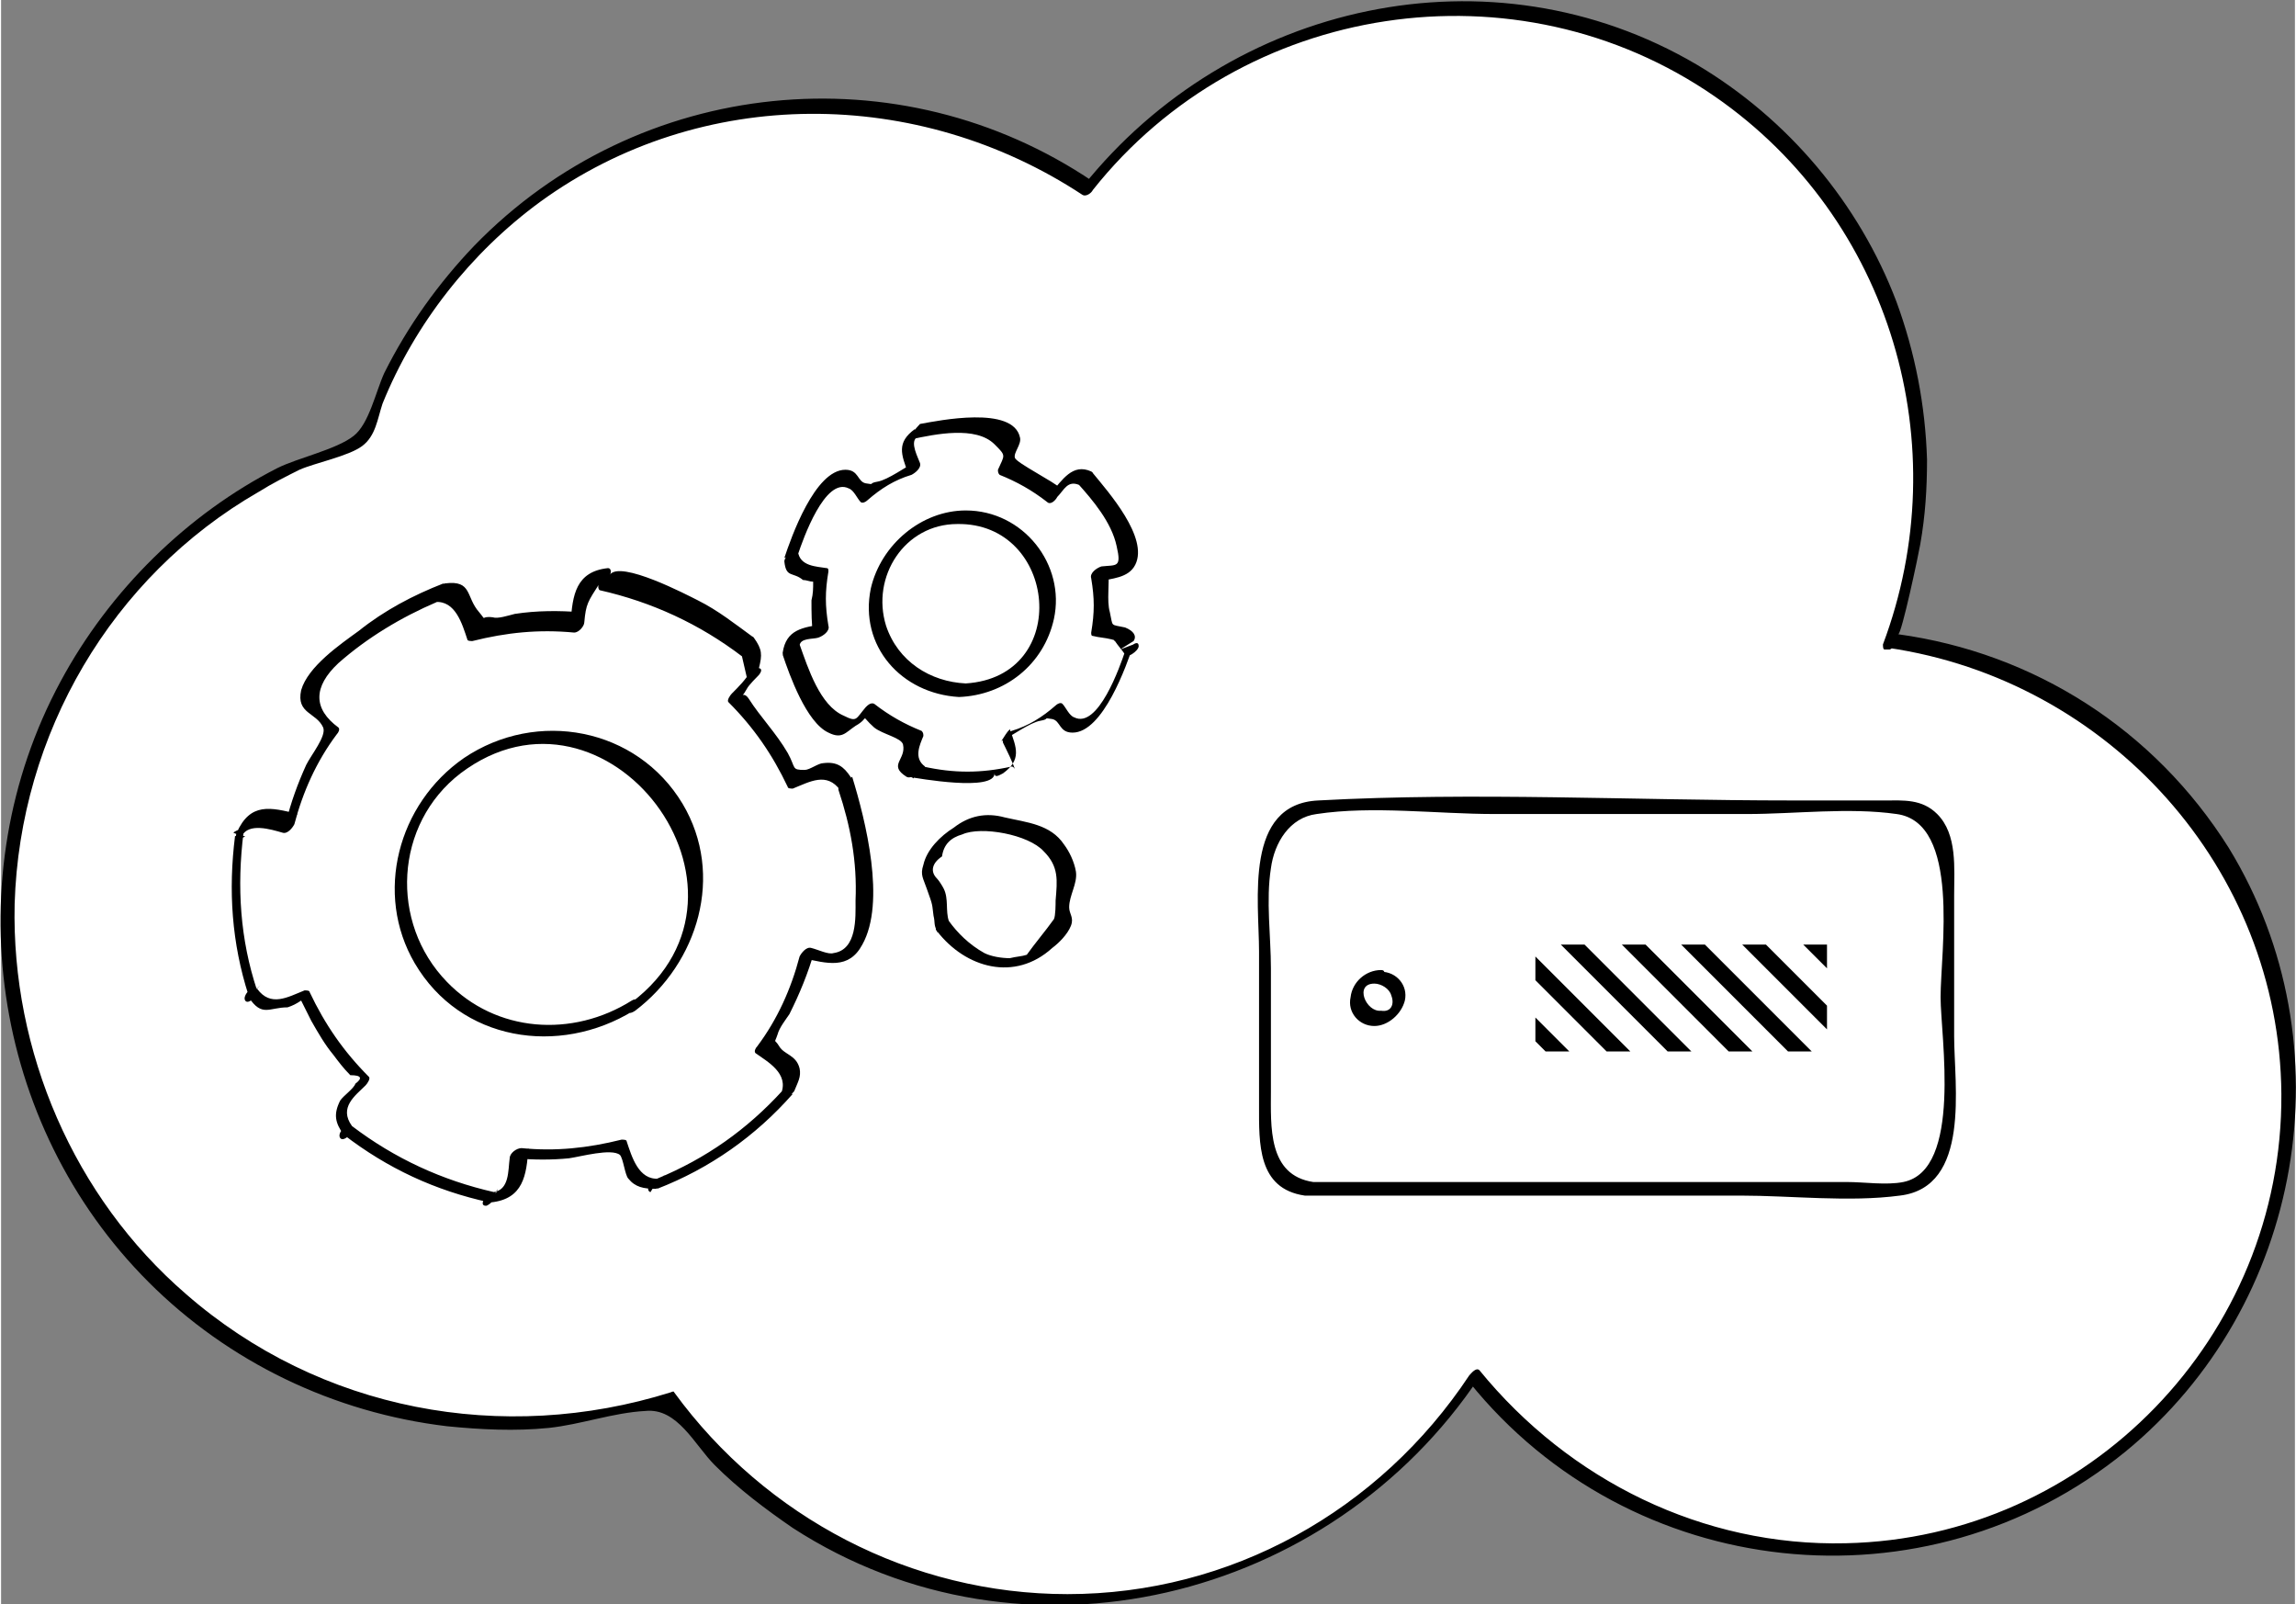 <svg version="1.1" id="Layer_1" xmlns="http://www.w3.org/2000/svg" x="0" y="0" width="272" height="190" viewBox="0 0 135.3 94.6" xml:space="preserve"><rect x="0" y="0" width="135.3" height="94.6" fill="#808080" stroke="none"/><style>.st1{fill:none}</style><path d="M111.6 37.8h-.3c.8-2 1.4-4.1 1.7-6.3 2-15-8.5-28.8-23.5-30.8C79.4-.8 69.9 3.5 64.1 11 60.6 8.6 56.5 7 52 6.4 38.3 4.5 25.5 13 21.4 25.8 10.6 29.1 2.2 38.3.6 50.2c-2.2 16.3 9.2 31.2 25.5 33.4 4.6.6 9.1.1 13.2-1.2 4.5 6.2 11.4 10.6 19.5 11.7 11.5 1.5 22.2-3.9 28.1-13 4.2 5.3 10.3 9.1 17.6 10 14.7 2 28.3-8.4 30.3-23.1 1.9-14.7-8.5-28.3-23.2-30.2z" fill="#fff"/><path d="M111.9 37.4c.2 0 1.2-4.7 1.3-5.3.3-1.7.4-3.3.4-5-.1-3.2-.7-6.3-1.8-9.3-2.2-5.8-6.4-10.8-11.8-14C87.9-3.3 72.5.1 63.8 11l.6-.3C53 3 37.6 4.5 27.9 14.5c-2.1 2.2-3.9 4.7-5.3 7.5-.5 1.1-.9 3-1.8 3.7-1 .8-3.3 1.3-4.5 1.9-5.3 2.7-9.9 7.2-12.8 12.6-6.2 11.5-4.1 26.1 5.2 35.4 4.7 4.7 10.9 7.7 17.6 8.5 2 .2 4 .3 6 .1 1.9-.2 3.8-.9 5.7-1 1.9-.2 2.9 2 4.1 3.2 1.4 1.4 3 2.6 4.6 3.7 13.6 8.8 31.7 4.3 40.5-8.9l-.6.3c9.5 11.8 26.9 13.7 38.7 4.1 10.5-8.6 13.2-24 6.1-35.6-4.4-7-11.5-11.5-19.5-12.6-.3 0-.9.7-.6.8 13 1.9 23.1 13 23.2 26.3.1 14.3-11.4 26.2-25.7 26.5-8.4.2-16.3-3.7-21.6-10.2-.2-.2-.5.2-.6.3-5.3 8-14.1 12.9-23.7 12.9-9.2 0-17.8-4.5-23.2-11.9 0-.1-.2 0-.2 0-9.9 3.1-20.7 1.1-28.6-5.8C4.3 70.6.6 62 .8 53.3 1.1 43.3 6.5 34 15.2 29c.8-.5 1.6-.9 2.4-1.3.9-.4 2.9-.8 3.7-1.4.8-.6.9-1.6 1.2-2.5 1.9-4.7 5.2-8.9 9.3-11.9 9.5-6.9 22.3-6.8 32-.4.2.1.5-.1.6-.3 8.8-11.1 25-13.6 36.7-5.5 10.4 7.2 14.3 20.6 9.9 32.3 0 .1 0 .3.1.3h.3c.3-.1.8-.9.5-.9z"/><path d="M76.9 70.5h25.7c3 0 6.4.4 9.4 0 4.2-.5 3.2-6.5 3.2-9.4v-8.3c0-1.6.2-3.6-1-4.8-.9-.9-2-.8-3.1-.8h-5.5c-9.3 0-18.7-.5-27.9 0-4.4.2-3.5 5.9-3.5 8.9v9.1c0 2.2-.1 4.9 2.7 5.3.3 0 .8-.7.5-.8-2.7-.4-2.5-3.3-2.5-5.4v-7.2c0-1.9-.3-4 0-5.9.2-1.5 1.1-3 2.7-3.2 3.3-.5 7.1 0 10.5 0H103c2.8 0 6-.4 8.8 0 3.8.5 2.6 8.1 2.6 10.8 0 2.3 1.3 10.2-2.2 10.9-1 .2-2.3 0-3.3 0H77.4c-.4 0-.9.8-.5.8z"/><path d="M81 58c.4 0 .9.3 1 .7.2.5 0 1-.6.9-.9.1-1.6-1.6-.4-1.6.3 0 .9-.8.4-.8-.9 0-1.7.7-1.8 1.6-.2.9.5 1.7 1.4 1.7.8 0 1.6-.7 1.8-1.5.2-.9-.5-1.7-1.4-1.7-.3-.1-.9.7-.4.7z"/><path class="st1" d="M101.9 62l-6.3-6.3h-2.2l6.3 6.3h2.2zM96.1 62h2.2L92 55.7h-1.5v.7l5.6 5.6zM106.8 62h.9v-1.3l-5-5h-2.2l6.3 6.3zM94.7 62l-4.2-4.2V60l2 2h2.2zM107.7 59.3v-2.2l-1.4-1.4h-2.2l3.6 3.6zM90.5 61.4v.6h.6l-.6-.6zM103.3 62h2.1l-6.3-6.3H97l6.3 6.3z"/><path d="M107.7 55.7h-1.4l1.4 1.4v-1.4zM107.7 59.3l-3.6-3.6h-1.4l5 5v-1.4zM105.4 62h1.4l-6.3-6.3h-1.4l6.3 6.3zM101.9 62h1.4L97 55.7h-1.4l6.3 6.3zM98.3 62h1.4l-6.3-6.3H92l6.3 6.3zM94.7 62h1.4l-5.6-5.6v1.4l4.2 4.2zM92.5 62l-2-2v1.4l.6.6h1.4z"/><g><path d="M55.9 54.3c-.2-.6 0-1.3-.3-1.9-.1-.2-.3-.5-.4-.6-.4-.4-.3-.9.3-1.3.1-.7.5-1.1 1.2-1.3 1.1-.5 3.9 0 4.8 1 .9.9.8 1.7.7 2.9 0 .2 0 .9-.1 1.1-.5.7-1.1 1.4-1.6 2.1-.3.1-.6.1-1 .2-.5 0-1.1-.1-1.5-.3-.9-.5-1.6-1.2-2.1-1.9-.2-.3-1 .4-.7.6 1.7 2.2 4.6 3 6.8 1 .4-.3.9-.8 1.1-1.3.2-.5-.1-.7-.1-1.1 0-.7.5-1.4.4-2.1-.1-.6-.4-1.2-.7-1.6-.8-1.2-2.2-1.3-3.5-1.6-1.1-.3-2.1-.1-3 .6-.8.5-1.6 1.3-1.8 2.2-.2.6 0 .8.2 1.4.4 1.1.3.9.4 1.6.1.4 0 .5.2.9 0 .3.8-.3.7-.6z"/></g><g><path d="M44.7 39.4c.2-.8.2-1.1-.3-1.8-.2-.3-.7.4-.7.6.2-.2.5-.4.7-.6-1.1-.8-2.1-1.6-3.3-2.2-.6-.3-4.6-2.4-5.2-1.5.1-.1.1-.4-.1-.4-1.9.2-2.1 1.6-2.2 3.2l.6-.6c-1.3-.1-2.6-.1-3.9.1-.4.1-1 .3-1.3.2-.8-.1-.3.3-.8-.3-.8-.9-.4-1.9-2-1.7-.2 0-.9.6-.5.8.1-.3.3-.5.4-.8-1.8.7-3.5 1.6-5 2.8-1.1.8-3 2.1-3.4 3.5-.3 1.4.9 1.3 1.3 2.2.2.5-.7 1.6-1 2.2-.5 1.1-.9 2.2-1.2 3.4.2-.2.4-.3.7-.5-1.6-.4-2.8-.7-3.6 1.1-.2.5.3.4.5.2h-.6c-.4 3.2-.2 6.3.8 9.4.2-.2.5-.4.7-.6l-.7.7c.8 1.2 1.2.6 2.3.6.3-.1.5-.2.8-.4l.6 1.2c.4.7.8 1.4 1.3 2 .3.4.6.8 1 1.2.7 0 .7.2.3.5-.1.3-.7.7-.9 1-.4.8-.3 1.3.2 2l.7-.7-.7.7c2.6 2 5.4 3.3 8.6 4 .2-.3.3-.5.5-.8-.1.3-.3.5-.4.8 1.9-.2 2.1-1.6 2.2-3.2-.2.2-.5.4-.7.6 1 .1 2.1.1 3.1 0 .7-.1 2.5-.6 3-.2.2.2.3 1.2.5 1.4.4.5.9.6 1.6.6.2 0 .9-.6.5-.8-.1.3-.3.5-.4.8 3.1-1.2 5.8-3.1 8-5.6-.2 0-.4.1-.6.1 0 .4.7-.2.7-.3.2-.5.4-.8.3-1.3-.2-.8-.9-.8-1.2-1.3s-.3-.1-.1-.7c.1-.4.5-.9.7-1.2.6-1.2 1.1-2.4 1.5-3.8-.2.2-.4.3-.7.5 1.4.3 2.7.7 3.5-.8 1.4-2.5.2-7.3-.6-9.9l-.7.7c.3.1.8-.5.6-.7-.4-.6-.8-.9-1.6-.8-.3 0-.8.4-1.1.4-.8 0-.5-.1-1-1-.7-1.2-1.6-2.1-2.3-3.2-.4-.6-.6.3-.1-.6.1-.2.6-.7.7-.8.4-.5-.2-.5-.5-.2-.3.5-.7.9-1.1 1.3-.1.1-.3.4-.2.5 1.5 1.5 2.6 3.1 3.5 5 0 .1.2.1.3.1 1-.4 2-1 2.8.1.2-.2.4-.5.6-.7-.3-.1-.8.4-.7.7.7 2.1 1.1 4.2 1 6.5 0 1 .1 2.9-1.3 3.1-.3.1-.9-.2-1.3-.3-.3-.1-.6.3-.7.5-.5 1.9-1.3 3.7-2.5 5.3-.1.1-.2.3-.1.4.7.5 2 1.2 1.5 2.4.2-.1.5-.2.7-.3 0-.3-.5.1-.6.1-2.1 2.3-4.5 4-7.4 5.2-.2.1-.8.6-.4.8.2-.3.3-.5.5-.8-1.2.1-1.6-1.3-1.9-2.2 0-.1-.2-.1-.3-.1-2 .5-3.9.7-5.9.5-.3 0-.7.3-.7.6-.1.7 0 1.9-1 2-.3 0-.9.8-.4.8.2 0 .9-.7.5-.8-3.1-.7-5.9-2-8.4-3.9-.3-.2-.9.4-.7.7.2.3.9-.4.7-.7-.8-1.1.2-1.8.8-2.4.1-.1.3-.4.2-.5-1.5-1.5-2.6-3.1-3.5-5 0-.1-.2-.1-.3-.1-1 .4-2 1-2.8-.1-.2-.3-.9.4-.7.7.2.3.8-.4.7-.6-1-3-1.2-6.1-.8-9.3.1-.4-.5-.1-.6 0 .2.1.3.1.5.2.4-.8 1.7-.4 2.4-.2.3.1.6-.3.7-.5.5-1.9 1.3-3.7 2.5-5.3.1-.1.2-.3.1-.4-1.5-1.1-1.5-2.4 0-3.8 1.7-1.5 3.7-2.7 5.8-3.6.1-.1.8-.6.4-.8-.2.3-.3.5-.5.8 1.2-.1 1.6 1.3 1.9 2.2 0 .1.2.1.3.1 2-.5 3.9-.7 6-.5.3 0 .6-.4.6-.6.1-1.1.2-1.2.9-2.3-.1.1-.1.3 0 .4 3.1.7 5.9 2 8.4 3.9.3.2.7-.3.7-.6-.2.2-.5.4-.7.6.1.4.2.9.3 1.3-.2.2.6-.3.7-.6z"/><path d="M37.2 59c-3.5 2.2-8 1.9-10.9-1.1-3.4-3.5-3.1-9.3.8-12.3 8.6-6.5 18.8 6.9 10.1 13.5-.4.3-.4.9.2.5 3.7-2.8 5.3-8 2.8-12.2-2.7-4.5-8.6-5.6-12.9-2.7-3.9 2.7-5.3 8-2.9 12.1 2.7 4.6 8.5 5.5 12.9 2.8.1-.1.4-.9-.1-.6z"/></g><g><path d="M66.3 37c-.9-.2-.7 0-.9-.9-.2-.7 0-1.7-.1-2.5-.2.2-.4.5-.6.7.8-.2 1.8-.2 2.2-1 .8-1.6-1.6-4.3-2.5-5.4-.2.2-.4.5-.6.7.2 0 .9-.6.5-.8-1.1-.5-1.7.5-2.4 1.3l.6-.3c-.4-.4-2.6-1.5-2.7-1.8-.1-.3.4-.8.3-1.2-.4-1.9-4.8-1-5.9-.8-.2.2-.9 1-.4 1 0-.2.1-.4.1-.7-1.1.8-.8 1.5-.4 2.6.2-.2.3-.4.5-.7-.6.3-1.7 1.1-2.3 1.2s-.1.2-.7.1c-.5-.1-.4-.8-1.2-.8-1.8 0-3.2 4-3.6 5.2.3-.1.5-.3.8-.4-.1-.3-.8.3-.8.6.1 1 .5.6 1.1 1.1.2 0 .4.1.6.1 0 .4 0 .7-.1 1.1 0 .7 0 1.4.1 2.1.2-.2.4-.5.6-.7-1.2.2-2.2.3-2.4 1.7 0 .4.7-.1.8-.3-.3.1-.5.3-.8.4.4 1.2 1.4 4 2.7 4.6.8.4 1 0 1.6-.4.9-.5.2-.7 1.1.1.5.4 1.6.6 1.7 1 .2.9-.9 1.2.2 1.9.3.2 1-.4.7-.7-.2.2-.4.5-.6.7.6.1 5.1.9 5.1-.2 0 .3.3.1.5 0 1.1-.8.8-1.5.4-2.6-.2.2-.3.4-.5.7.6-.3 1.7-1.1 2.3-1.2.6-.1.1-.2.7-.1.5.1.4.8 1.2.8 1.8 0 3.2-4 3.6-5.2-.3.1-.5.2-.8.3.3-.2.5-.3.8-.5.2-.3 0-.6-.5-.8-.3-.1-.9.7-.6.8.2.3.4.5.6.8 0 .3.8-.2.8-.5 0-.5-.7.2-.8.3-.3.9-1.6 4.6-3 3.9-.3-.1-.5-.6-.7-.8-.1-.1-.3 0-.4.1-.8.7-1.6 1.2-2.6 1.5-.2.1-.6.4-.5.7.1.2.7 1.4.7 1.6 0-.1-.1-.2-.2-.2-1.8.4-3.4.4-5.2 0-.3-.1-.9.5-.6.7l.7-.7c-.7-.5-.3-1.3-.1-1.8 0-.1 0-.2-.1-.3-1-.4-1.9-.9-2.8-1.6-.2-.1-.4.1-.5.2-.6.7-.5.9-1.3.5-1.4-.6-2.1-2.8-2.6-4.2-.1-.4-.7.2-.8.4.3-.1.5-.2.8-.3 0-.5.8-.4 1.1-.5s.7-.4.6-.7c-.2-1.2-.2-2 0-3.2 0-.1 0-.2-.1-.2-.6-.1-1.6-.1-1.7-1-.3.2-.5.4-.8.6.1.4.7-.3.8-.4.3-.9 1.6-4.6 3-3.9.3.1.5.6.7.8.1.1.3 0 .4-.1.8-.7 1.6-1.2 2.6-1.5.2-.1.6-.4.5-.7-.1-.3-.6-1.2-.2-1.5.1-.1.5-.7.1-.7-.1.3-.3.5-.4.8 1.4-.3 3.8-.8 4.9.3.7.7.6.6.2 1.5 0 .1 0 .2.1.3 1 .4 1.9.9 2.8 1.6.2.2.5-.1.6-.3.4-.4.6-1 1.3-.7.2-.3.3-.5.5-.8-.2 0-.8.5-.6.7.9 1 2 2.3 2.3 3.7.3 1.3 0 1.1-.9 1.2-.3.1-.7.4-.6.7.2 1.2.2 2 0 3.2 0 .1 0 .2.1.2.4.1.7.1 1.1.2.5.2 1.1-.6.8-.7z"/><path d="M56.9 40.3c-2.1-.1-4-1.3-4.7-3.4-.9-2.9 1.1-6 4.2-6 5.9-.1 6.8 9 .5 9.4-.3 0-.9.8-.4.8 2.7-.1 5-1.9 5.6-4.6.7-3.2-1.8-6.4-5.2-6.4-2.6 0-5 2-5.6 4.6-.7 3.4 1.8 6.2 5.2 6.4.3 0 .8-.8.4-.8z"/></g></svg>